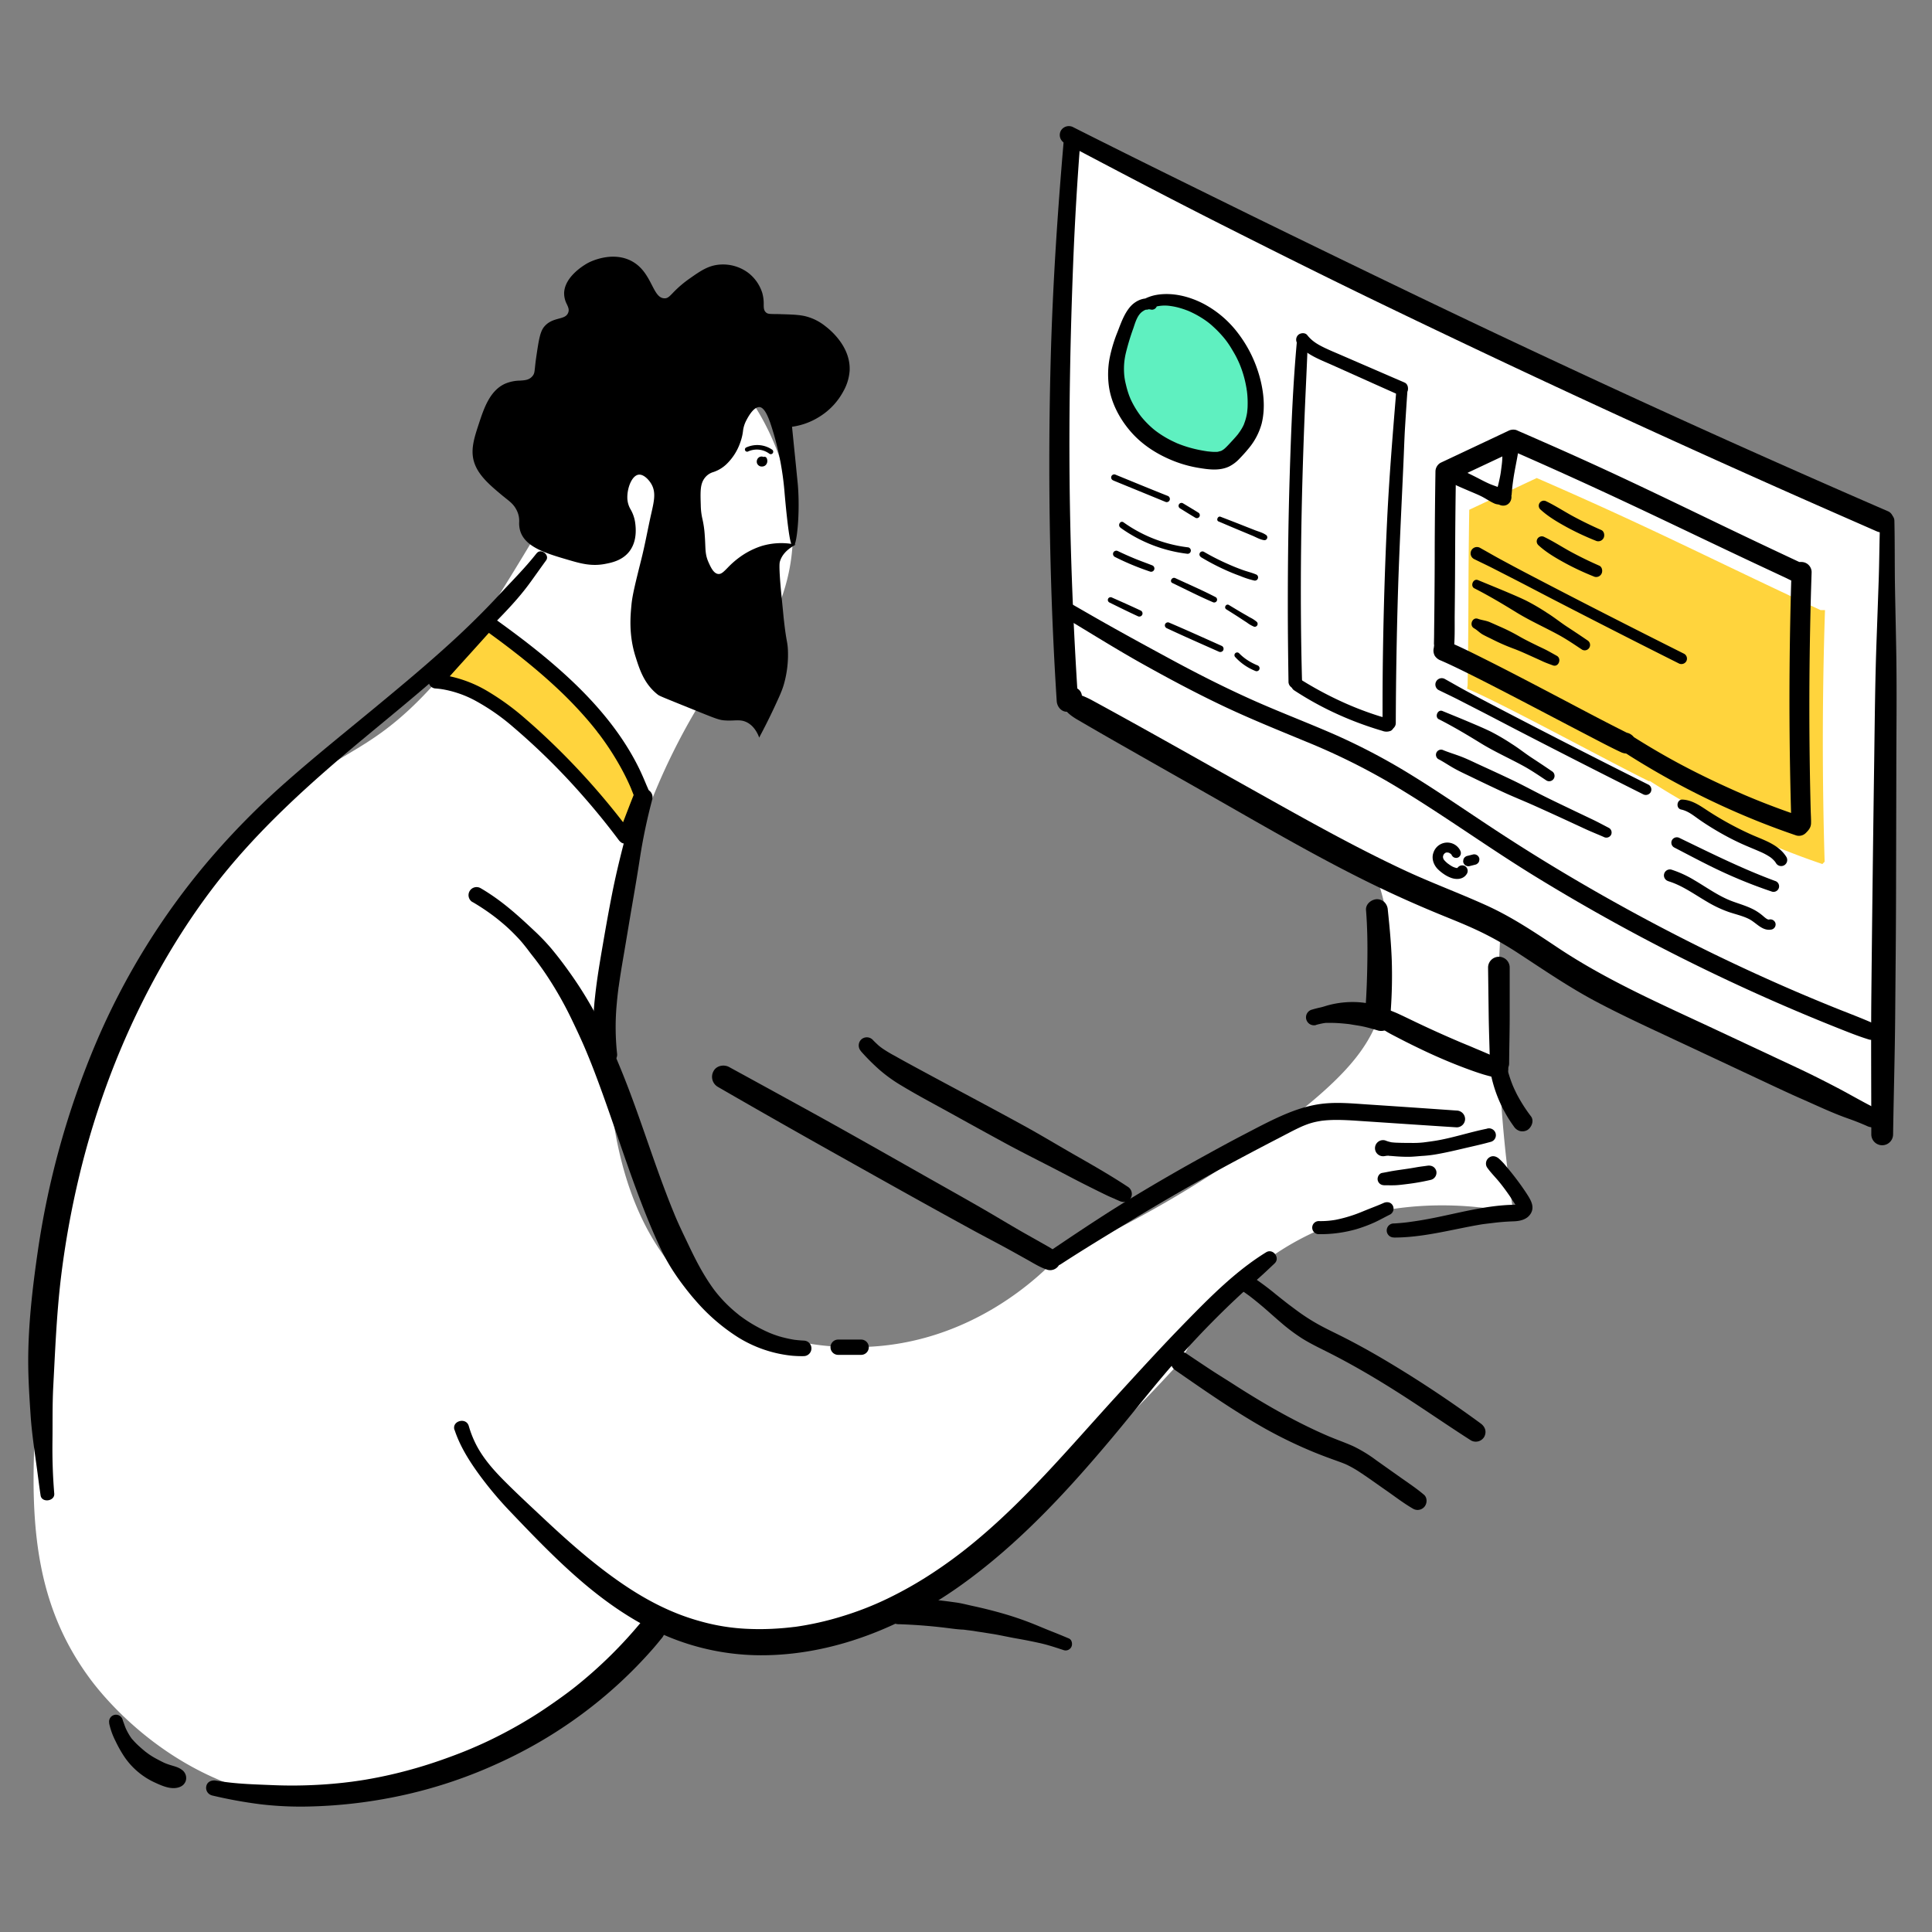 <svg xmlns="http://www.w3.org/2000/svg" id="Layer_1" data-name="Layer 1" viewBox="0 0 1080 1080"><rect x="0" y="0" width="1080" height="1080" fill="#808080" stroke="none"/><defs><style>.cls-2{fill:#ffd43d}</style></defs><path d="M325 256c-39.73 67.29-59.59 100.94-81 125-42.49 47.75-58.45 34.26-108 87-7.65 8.14-40.6 43.94-68 100-32.85 67.22-39 125.23-43 167-8.52 88.49-14.39 149.39 25 203 5.27 7.18 40 53 101 66 74.27 15.77 136.56-28.09 162-46a267.09 267.09 0 0051-47 199.29 199.29 0 0094 3 196.62 196.62 0 0059-23c18.49-13.86 37.58-29.15 57-46a1024.27 1024.27 0 0086-84 161.73 161.73 0 0150-58c57.77-40.84 123.28-27.79 136-25a742.15 742.15 0 01-7-160l208 107q2.51-167 5-334L597 76a1657.15 1657.15 0 00-5 198 1658.8 1658.8 0 008 115l168 97c5.84 15.51 15.36 48 3 82-6.64 18.24-18.63 34.24-57 63a638.05 638.05 0 01-123 72c-8.08 8.6-47.28 48.53-109 50-12.21.29-49.84.67-84-24-51.7-37.33-56.43-103.86-59-140-2.88-40.5 4.63-72.14 10-94a363.4 363.4 0 0140-98c8.59-6.4 50.53-39 54-92 3.74-57.06-38.57-115.71-69-113-14.33 1.28-20.46 15.66-49 64z" fill="#fff"/><path class="cls-2" d="M921.87 436.32A438.4 438.4 0 001018.7 483l1.28-1.29q-2.1-70.31.2-140.66h-2.47c-63.3-29.47-93-45.26-158.68-73.83l-37.71 17.74c-.69 45-.22 52.91-.91 97.92l-.29 2.11c18.6 7.61 84 43.26 102.13 51.92z"/><path d="M300 309.25c-6.47 8.25-14 15.71-21.1 23.4s-14.6 15.13-22.29 22.35c-15.38 14.34-31.56 27.8-47.77 41.19s-32.73 26.63-48.54 40.59A433.54 433.54 0 00116.66 481a397.84 397.84 0 00-62.8 101.51 472.86 472.86 0 00-32.74 117c-2.93 20.16-5.33 40.81-5.35 61.21 0 10.1.66 20.27 1.33 30.35s2.23 20.1 3.59 30.16c.66 4.9 1.26 9.81 2 14.7.62 4.31 8 3.33 7.64-1-.83-9.94-1.13-19.76-1-29.73s-.09-19.94.43-29.9c1.06-20.08 1.86-40.19 4.2-60.18a504.17 504.17 0 0110.33-57.68 463.35 463.35 0 0117.51-56.8c13.73-36 32.65-71.71 56.23-103 24.66-32.7 55.59-60.24 87-86.28 16.09-13.34 32.3-26.56 47.84-40.55 7.73-7 15.3-14.09 22.59-21.49s14.6-15 20.75-23.46c3.05-4.18 6-8.41 9.06-12.6 2.2-3-2.89-7-5.23-4zM61 963.25a39.78 39.78 0 003.62 10.11 69.17 69.17 0 004.92 8.72 41.46 41.46 0 0016.57 14.16c3.58 1.64 7.93 3.71 12 3.27 2.65-.3 4.92-1.45 5.79-4.15a5.62 5.62 0 00-2.19-6c-1.83-1.42-4-1.93-6.14-2.58-.75-.23-1.49-.48-2.22-.74l-1.17-.45c-1.26-.51.89.41 0 0-1.53-.7-3-1.48-4.49-2.27a43.37 43.37 0 01-4.3-2.59c-.69-.47-1.36-1-2-1.46s.78.64 0 0c-.38-.3-.75-.61-1.12-.92-1.41-1.2-2.82-2.43-4.14-3.74-.67-.67-1.31-1.37-1.93-2.08-.33-.38.11.15.14.19l-.64-.72c-.28-.38-.56-.78-.83-1.18a33.28 33.28 0 01-2.64-4.82c0 .06.24.59.07.15l-.34-.84c-.15-.39-.29-.78-.43-1.18-.34-1-.73-1.91-1-2.88a3.86 3.86 0 00-7.45 2zM118.3 1003.61a254.87 254.87 0 0027.41 5 191.36 191.36 0 0026.87 1.24 272.81 272.81 0 0054.22-6.66 262.72 262.72 0 0052.06-17.67 256.31 256.31 0 0046.14-27.1 251.84 251.84 0 0040.43-37.25c1.44-1.67 2.84-3.37 4.22-5.08a8 8 0 002.14-5.19 7.51 7.51 0 00-2.14-5.19c-2.7-2.47-7.78-3.16-10.38 0a249.19 249.19 0 01-37.68 37.21l-1.18.93c-.21.16-1.83 1.42-.75.59s-.49.37-.76.57l-1.5 1.14c-1.71 1.27-3.43 2.53-5.17 3.76-3.63 2.58-7.3 5.11-11 7.52a250.7 250.7 0 01-23 13.17q-5.9 3-11.92 5.62l-2.94 1.27-.87.37c.07 0 1.62-.67.59-.25l-1.74.72c-2 .84-4.08 1.64-6.14 2.43-8.28 3.15-16.68 6-25.22 8.35a250.89 250.89 0 01-25.7 5.74q-3.34.55-6.69 1l-.75.11.51-.07-1.49.19-3.55.43c-4.43.49-8.87.88-13.32 1.14a259.4 259.4 0 01-26.31.26c-8.78-.37-17.62-.58-26.36-1.71l-.92-.12c.16 0 .93.13.06 0l-1.5-.22-3.36-.51c-2.2-.35-4.7.56-5.25 3a4.34 4.34 0 003 5.25zM264.09 504.2a121.86 121.86 0 0112.36 8.25s1 .77.51.38.53.42.49.39l1.26 1c1 .84 2.06 1.7 3.07 2.57 1.83 1.57 3.57 3.21 5.27 4.92s3.56 3.64 5.17 5.6c.73.89 1.45 1.78 2.15 2.68l.07.09.49.63 1.2 1.6c.92 1.22 1.88 2.41 2.82 3.61.61.77 0 0-.1-.13.21.26.41.53.61.8l1.33 1.77q2.15 2.92 4.19 5.94a203.43 203.43 0 0114.87 26.12c2.19 4.54 4.33 9.1 6.35 13.71.29.66.58 1.32.86 2 .18.42 1.08 2.6.34.77.57 1.4 1.16 2.8 1.73 4.2q1.67 4.09 3.25 8.24c8.44 22.1 15.51 44.69 23.77 66.86 4.11 11 8.46 22 13.58 32.66a108.14 108.14 0 008.19 14.09c1.49 2.19 3.05 4.33 4.66 6.42.69.9 1.37 1.81 2.09 2.68.21.26.68.94-.17-.26.39.56.83 1.09 1.26 1.62.91 1.13 1.86 2.23 2.82 3.32a107.56 107.56 0 0023.91 20.78 70.61 70.61 0 0029.71 10.29 58.6 58.6 0 007.26.28 4.34 4.34 0 000-8.67c-1.22-.06-2.44-.14-3.65-.27l-.81-.09c-1.29-.14.58.1-.2 0s-1.32-.2-2-.32a69.23 69.23 0 01-7.24-1.72c-1.16-.35-2.3-.75-3.44-1.17l-1.51-.59s-1.24-.53-.53-.22l-.7-.31c-2.27-1-4.52-2.14-6.7-3.35s-4.23-2.48-6.25-3.86c-1-.7-2-1.42-3-2.15l-.65-.5c.94.75.19.14 0-.05q-.81-.63-1.59-1.29a76.86 76.86 0 01-10.6-10.74c-.23-.28-.46-.57-.68-.86s-.89-1.06 0 0c-.37-.44-.71-.92-1.06-1.39a113.6 113.6 0 01-2.48-3.58c-1.45-2.19-2.82-4.43-4.13-6.71-2.7-4.71-5.11-9.6-7.44-14.5s-4.74-9.81-6.89-14.83c-.11-.27-.23-.54-.35-.81-.48-1.15.19.45.24.56-.27-.6-.51-1.22-.76-1.83-.55-1.34-1.1-2.68-1.64-4-1.1-2.75-2.17-5.5-3.22-8.27-8.37-22-15.29-44.49-24.08-66.3-4.34-10.77-9-21.44-14.3-31.77a215.13 215.13 0 00-15.86-25.57q-4.58-6.45-9.63-12.54a119.2 119.2 0 00-10.16-10.56c-7.41-7-14.88-13.75-23.33-19.45-2-1.35-4-2.63-6.13-3.86a4.5 4.5 0 00-4.55 7.77zM468.73 757.37h12.86a4.27 4.27 0 000-8.53h-12.86a4.27 4.27 0 100 8.53z"/><path class="cls-2" d="M349.39 467.61a399.39 399.39 0 00-55-59.93c-14.59-13-31.38-25.37-50.84-26.86l29.07-32.6c35.55 25.48 71.19 55.16 86.16 96.25z"/><path d="M352.83 465.6a408.28 408.28 0 00-37.9-44c-6.66-6.69-13.54-13.17-20.68-19.33a142.1 142.1 0 00-22-16.06 69.71 69.71 0 00-28.72-9.39l2.84 6.87 9.84-11Q264.1 364 272 355.2l3.63-4-5 .65q5.22 3.78 10.4 7.64c1.67 1.26 3.34 2.52 5 3.8l.38.29c-.33-.25.2.16.21.17l1.28 1 2.56 2c6.73 5.34 13.3 10.87 19.61 16.71a229 229 0 0117.67 18.13c1.4 1.61 2.76 3.24 4.1 4.89.63.77 1.24 1.55 1.86 2.34.09.11.51.65 0 .05l.49.63 1 1.26c2.53 3.38 4.94 6.86 7.19 10.43 2.46 3.91 4.77 7.91 6.85 12a127 127 0 013.06 6.46l.63 1.46c-.31-.72 0-.08 0 .06.12.31.25.62.37.92.48 1.18.93 2.36 1.37 3.55v-2.32c-2.72 6.76-5.28 13.58-7.92 20.36-.37 1-.73 1.93-1.12 2.88-.79 1.94.86 4.47 2.78 4.9a4.1 4.1 0 004.91-2.78c.3-.75-.45 1.06-.2.47.18-.41.34-.81.52-1.22l1.63-3.84 4.42-10.41 1.9-4.45.6-1.42c1.42-3.35-.7 1.71.63-1.52.06-.13.12-.27.17-.41.82-2.29-.9-5.28-1.77-7.41-1.24-3-2.57-6.07-4-9-11.15-22.73-28.8-41.79-47.86-58.16-11-9.47-22.68-18.2-34.52-26.64a4.18 4.18 0 00-5 .65l-9.77 11-15.6 17.6-3.74 4.08a4.08 4.08 0 002.85 6.87q.83.06 1.65.15l.61.07.49.06.48.07.61.1c.61.1 1.21.22 1.81.34a56.38 56.38 0 016.13 1.61 59.12 59.12 0 0111.1 4.82A119.93 119.93 0 01287 406.52a376.25 376.25 0 0139.37 39c6.9 7.86 13.48 16 19.56 24.13 1.25 1.67 3.51 2.69 5.46 1.43 1.66-1.08 2.78-3.69 1.44-5.48z"/><path d="M355.59 444.39c-2.5 9.18-4.68 18.45-7.06 27.67s-4.57 18.46-6.41 27.8-3.51 18.72-5.12 28.14c-1.69 9.81-3.36 19.62-4.4 29.51a130.9 130.9 0 00.39 33.21 6.08 6.08 0 002.8 3.64 6.26 6.26 0 003.89.72c2.71-.36 5.64-3 5.28-6a139 139 0 01-.17-28.18c.2-2.36.46-4.71.74-7l.21-1.7c0-.25.07-.49.1-.73.11-.92-.16 1.12 0 .2.17-1.21.34-2.42.52-3.64.69-4.68 1.48-9.35 2.28-14 1.6-9.32 3.11-18.65 4.72-28s3.18-18.52 4.58-27.8a312.93 312.93 0 016.67-31.31 4.66 4.66 0 10-9-2.48zM254.1 799.29c2.91 8.84 7.81 16.75 13.22 24.27a205.08 205.08 0 0018.09 21.62c12.79 13.41 25.66 26.81 39.74 38.88s29.8 22.93 47 30.29a136.17 136.17 0 0056.62 10.92c39-.82 76.55-16.44 108-38.83C569 863.5 596 834.32 621.3 804.19c12.86-15.29 25.06-31.19 38.41-46.05A493.33 493.33 0 01701.93 716c3.64-3.17 7.13-6.46 10.62-9.79 3.22-3.07-.94-8.53-4.77-6.18-16.73 10.28-31 24.68-44.66 38.64s-26.82 28.4-40 42.82c-25.79 28.29-50.42 57.77-80.21 82a259.66 259.66 0 01-22.28 16.28 218.51 218.51 0 01-24.26 13.74 175.77 175.77 0 01-25.18 9.88 169.33 169.33 0 01-27.32 6.12c.33-.05 1.18-.15-.33 0l-1.52.18c-1.13.13-2.27.24-3.41.35-2.4.21-4.8.38-7.21.49q-6.82.32-13.65 0a114.57 114.57 0 01-25.75-4.09c-17.17-4.63-32.39-12.77-47.29-23.33-14.46-10.24-27.9-22.16-41-34.47-6.67-6.25-13.39-12.48-19.89-18.91S271.42 817 267 809.14a57.55 57.55 0 01-4.95-12c-1.49-5.09-9.61-2.85-8 2.2z"/><path d="M502.46 907.94a294.25 294.25 0 0129.5 2.44l-2-.26c2.6.35 5.18.67 7.8.83 1 0 2 .19 3 .31l1.62.2.7.09.48.06.73.1 1.71.29 3.27.49c2.1.33 4.19.68 6.29 1 4.26.73 8.47 1.7 12.73 2.44s8.34 1.54 12.48 2.46c4.73 1 9.36 2.58 14 4.09a3.56 3.56 0 004.23-2.08c.6-1.48.19-3.77-1.47-4.48q-4.55-1.93-9.16-3.76c-3-1.17-5.58-2.26-8.75-3.57a177.68 177.68 0 00-17.78-6.27c-6-1.76-12.07-3.28-18.18-4.6-3.06-.66-6.07-1.48-9.17-1.91-3.61-.5-7.22-1-10.84-1.35Q513 893.34 502.46 893a7.54 7.54 0 00-7.48 7.48 7.63 7.63 0 007.48 7.48zM401.18 607.51Q436.66 628 472.45 648c23.83 13.37 47.67 26.73 71.65 39.82 6.73 3.67 13.55 7.18 20.27 10.88 3.28 1.81 6.55 3.64 9.82 5.46 3.71 2.07 7.33 4.39 11.39 5.68a5.68 5.68 0 006.35-2.59c1.11-2.1 1.05-5.15-.88-6.81a28.85 28.85 0 00-4.85-3.44l-4.78-2.71-8.71-4.91c-5.94-3.38-11.8-6.9-17.71-10.38-11.78-6.92-23.72-13.57-35.6-20.29-23.78-13.46-47.55-27-71.48-40.12q-20.15-11.08-40.33-22.11c-2.93-1.59-7.08-.82-8.72 2.29a6.48 6.48 0 002.29 8.72zM657.21 766.11c16.18 11.21 32.3 22.47 49.44 32.18a254 254 0 0027.27 13.25c4.57 1.9 9.2 3.59 13.85 5.26 1.17.42 2.32.84 3.47 1.3l.86.34-.25-.1c.7.32 1.41.63 2.1 1a61.91 61.91 0 016.49 3.81c4.89 3.22 9.63 6.69 14.42 10 5 3.48 9.84 7.24 15.1 10.26a5 5 0 006.44-1.29c1.42-1.82 1.51-4.94-.39-6.55-4.28-3.64-9-6.74-13.59-10l-13.1-9.28a77.27 77.27 0 00-13-7.92c-2.63-1.17-5.31-2.21-8-3.25-1.07-.41-2.13-.83-3.2-1.26l-1.68-.69-.84-.34c-.65-.27.9.39-.11-.05-18.08-7.77-35.22-17.64-51.79-28.22-4.61-3-9.27-5.8-13.84-8.81s-9.36-6.21-14-9.34a5.65 5.65 0 00-7.67 2 5.75 5.75 0 002 7.67zM481.33 587.72a119.26 119.26 0 0010.17 10.19 83.35 83.35 0 0012.68 9.09c9.18 5.55 18.73 10.54 28.11 15.75q14.7 8.16 29.46 16.2c9.93 5.4 20.07 10.4 30.09 15.62 5.52 2.88 11 5.79 16.61 8.58 2.83 1.42 5.65 2.83 8.5 4.21 1.42.7 2.84 1.39 4.29 2l.92.4q1.85.74 1.05.45c-.29-.11-.18-.05.33.16l2.29 1c2.19 1 5 .71 6.28-1.65a4.71 4.71 0 00-1.64-6.29c-9.36-6.18-19.07-11.76-28.81-17.31s-19.32-11.37-29.13-16.76c-19.3-10.61-38.8-20.85-58.16-31.34-4.78-2.58-9.55-5.16-14.27-7.84a70.46 70.46 0 01-6.88-4.14l-.68-.5c-.09-.06-1-.74-.52-.38s-.25-.2-.35-.28l-.81-.69c-1.06-1-2.08-1.94-3.07-3a4.6 4.6 0 00-6.46 0 4.68 4.68 0 000 6.46zM694.66 721.77c1 .65 1.92 1.32 2.86 2 .48.35 1 .69 1.41 1.05.24.17.47.35.7.53 1.9 1.49 3.76 3 5.61 4.56 3.57 3 7 6.17 10.57 9.2a102.5 102.5 0 0012.19 9.16c4.29 2.66 8.84 4.89 13.35 7.14 18.11 9.06 35.38 19.67 52.24 30.85 9.55 6.32 19 12.75 28.67 18.93a5.48 5.48 0 007.44-2c1.49-2.83.51-5.64-1.95-7.44-16.34-12-33.21-23.24-50.56-33.67-8.73-5.25-17.62-10.25-26.72-14.85-4.51-2.28-9.1-4.42-13.52-6.88a112.31 112.31 0 01-11.95-7.7l-3.15-2.35-1.74-1.3-.67-.52q-3.21-2.51-6.38-5.06a157.18 157.18 0 00-13.51-10 4.89 4.89 0 00-6.64 1.74 5 5 0 001.75 6.64z"/><path d="M592.93 706.74c13.25-8.63 26.8-16.8 40.31-25s26.92-16 40.6-23.62 27.81-15.09 41.85-22.35c3.42-1.77 6.82-3.61 10.3-5.26.83-.39 1.67-.77 2.51-1.14-.94.41.46-.18.53-.21l1.29-.5a38 38 0 015.31-1.56c.93-.2 1.87-.36 2.81-.52 1.52-.26-.91.08.62-.09l1.42-.15c2-.19 4.11-.28 6.18-.3 4 0 8 .2 11.94.47 18.57 1.23 37.14 2.5 55.71 3.68a4.71 4.71 0 004.69-4.69 4.8 4.8 0 00-4.69-4.69q-25-1.77-50-3.42c-8-.53-16-1.29-24-.51-8.36.83-16.16 3.45-23.81 6.81-7.18 3.16-14.17 6.9-21.13 10.52s-14.1 7.5-21.09 11.36q-20.85 11.43-41.16 23.74c-13.62 8.24-26.86 17-40.07 25.89l-4.92 3.32c-2 1.4-3.16 4.25-1.71 6.51 1.34 2.08 4.28 3.16 6.51 1.71z"/><path d="M773.17 646.35c.83 0 1.73-.31 2.54-.27.46-.15.57-.13.32 0l1 .07c1.28.08 2.56.2 3.83.29 2.4.16 4.81.25 7.21.21 2.55-.06 5.13-.38 7.68-.53a68 68 0 007.92-1c4.89-.88 9.72-2 14.55-3.14s10-2.24 14.92-3.63A3.84 3.84 0 10831 631c-9.63 1.93-19 5.13-28.73 6.71-2.14.34-4.51.65-6.61.92a54.17 54.17 0 01-7.2.27c-2.4 0-4.8 0-7.21-.11-1 0-2.49-.14-3.28-.22a19.56 19.56 0 01-3.65-1.07 4.5 4.5 0 10-1.19 8.84zM773.52 662.56c2.13 0 4.23.08 6.37 0s4.4-.39 6.59-.66a122.77 122.77 0 0013.52-2.39 4.15 4.15 0 002.87-5c-.76-2.33-2.77-3.2-5.05-2.86s-3.89.48-6.35.93q-3.15.56-6.31 1c-2.39.36-4 .56-6.31.94-2.08.34-4.13.81-6.22 1.15-1.7.27-2.75 2.3-2.51 3.85a3.5 3.5 0 003.45 3zM737.39 689.91a73 73 0 0020.79-2.78 81.08 81.08 0 009.9-3.67c3.11-1.4 6-3.08 9.1-4.59a3.75 3.75 0 001.33-5.07c-1.1-1.88-3.23-2.14-5.07-1.33-2.84 1.27-5.65 2.32-8.53 3.47s-5.68 2.39-8.87 3.43a76.18 76.18 0 01-9.29 2.49 47.76 47.76 0 01-9.36.74 3.66 3.66 0 100 7.31zM779.22 691.8c15.29 0 30.12-3.91 45.06-6.68l2.74-.49 1.38-.23.64-.09c2-.27 4-.48 6-.73 3.67-.46 7.36-.72 11.06-.85 3.54-.12 7.37-.93 9.45-4.11 2.57-3.91.15-7.82-2-11.18-2.34-3.6-4.86-7.07-7.5-10.45-1.3-1.66-2.63-3.3-4-4.9a32.59 32.59 0 00-4.35-4.59c-1.64-1.28-3.65-1.68-5.41-.32a4.09 4.09 0 00-1.07 5.32c2.06 3 4.77 5.61 7.07 8.46 1.88 2.33 3.72 4.81 5.67 7.65q1.33 2 2.61 4c.46.73 1 1.46 1.37 2.22l-.1-.31q.16.68.09.18a1.17 1.17 0 01.06-.69c-.14.46-.1.35.14-.32l.39-.49c-.34.32-.24.25.3-.2l-.24.14c-.35.17-.34.18 0 0l.27-.12a4.77 4.77 0 01-.57.2c-.3.1-.61.15-.91.23-1.05.29 1-.05 0 0h-.63c-1 .06-1.94.06-2.92.1-14.15.63-28 4.39-41.81 7.17-3.78.75-7.58 1.45-11.4 2-2.2.31-3.3.49-5.31.71s-4 .38-6 .49a3.92 3.92 0 100 7.83zM1051 291.14c-.43 11.17-.42 22.36-.81 33.54s-.78 22.36-1.19 33.55c-.81 22.35-1 44.72-1.31 67.08q-.95 66.75-1.62 133.5c-.21 25.1 0 50.2 0 75.3a6.09 6.09 0 1012.18 0c.34-22.36 1-44.72 1.18-67.09s.42-44.72.47-67.09l.15-66.4c0-22.36.33-44.73 0-67.09-.2-12.55-.51-25.1-.73-37.65s-.06-25.11-.34-37.65c-.12-5.14-7.77-5.13-8 0zM594.71 77.73c-3.54 40.82-6.25 81.76-7.35 122.73q-1.64 61.14.14 122.29 1 34.62 3.21 69.18c.2 3.1 2.59 6.1 5.95 5.95 3.05-.14 6.17-2.62 6-5.95-2.66-40.93-4.34-81.86-4.74-122.83-.4-40.76.41-81.54 2-122.26q1.38-34.59 4.09-69.11c.19-2.52-2.28-4.67-4.67-4.67a4.77 4.77 0 00-4.66 4.67z"/><path d="M594.9 79.85c29 15.3 58 30.57 87.26 45.35s58.33 29.31 87.72 43.52S829 197.08 858.73 211s59.51 27.6 89.38 41.13 59.56 26.74 89.47 39.83l11.38 5c3.18 1.39 6.91.94 8.81-2.31 1.6-2.73.9-7.43-2.31-8.82q-45.14-19.58-90-39.73-44.69-20.1-89.1-40.81-44.6-20.76-88.92-42.11t-88.52-43c-29.31-14.43-58.65-28.8-87.84-43.46-3.7-1.85-7.4-3.72-11.09-5.58a5.17 5.17 0 00-6.9 1.81 5.09 5.09 0 001.81 6.89zM599.7 384.11c-4.92.29-7.53 4.7-6.07 9.31 1.3 4.1 5.32 6.94 8.88 9q11.36 6.63 22.78 13.14 22.71 12.94 45.37 25.78c29.51 16.71 58.77 34 89.06 49.23 15.31 7.72 30.9 14.76 46.77 21.24 7.63 3.11 14 5.64 21.46 9.24a191.07 191.07 0 0121.41 12.23c13.77 9 27.2 18.2 41.72 26 14.82 7.92 30.12 14.93 45.33 22.06l47.2 22.11c7.94 3.72 15.85 7.49 23.88 11 8.24 3.61 16.51 7.58 25 10.59 3.87 1.37 7.66 2.82 11.4 4.51 2.71 1.22 5.93.78 7.54-2 1.41-2.41.71-6.23-2-7.53-7.58-3.68-14.82-8-22.32-11.92s-15-7.72-22.68-11.3l-46-21.55c-29.58-13.85-59.72-27-87-45.09-13.29-8.85-26.35-17.68-41-24.26-15.14-6.83-29.61-12.15-44.43-19-29.55-13.75-57.94-29.86-86.36-45.75-29.71-16.6-59.29-33.46-89.2-49.71a49 49 0 00-6-2.74l-.41-.15c-1-.45-1.07-.44-.3.05l.51.36-1.21-.94c.37.66 1.23.91 1.1 1.93l-.74 2.73-.43.58-2.35 1.37.4-.15c2.44-.91 4.17-3 3.76-5.76a5.21 5.21 0 00-5.16-4.55zM763.61 508.74c.75 9.27.88 18.56.76 27.86s-.43 18.6-1.11 27.89c-.27 3.71 3.46 7.26 7.11 7.1a7.28 7.28 0 007.1-7.1 273.2 273.2 0 00.53-27.89c-.35-9.31-1.21-18.6-2.2-27.86a6.63 6.63 0 00-1.78-4.31 6.17 6.17 0 00-4.31-1.78c-3.09.13-6.37 2.69-6.1 6.09z"/><path d="M735.7 572.93c1.47-.4 2.94-.75 4.43-1 .08 0 1.42-.16.59-.13h3.37c3.09 0 6.24.28 9.31.6l1.14.13c.88.09-1.57-.25-.09 0l2.22.37c1.49.25 3 .45 4.47.75 3.12.62 6.19 1.51 9.23 2.43a6.65 6.65 0 008.1-4.6c.86-3.78-1.15-6.77-4.6-8.1a50.28 50.28 0 00-20.47-3.17 52.61 52.61 0 00-10.44 1.6c-1.61.4-3.15 1-4.78 1.35s-3.24.77-4.84 1.24a4.45 4.45 0 002.36 8.59z"/><path d="M768.56 572.58c2.11 1.26 4.15 2.63 6.25 3.92s4.16 2.31 6.26 3.4c4.24 2.23 8.54 4.36 12.85 6.43 8.88 4.28 18 8.18 27.29 11.57 2.47.91 4.95 1.76 7.46 2.55s5.23 1.4 7.82 2.17A5.3 5.3 0 00843 599c.69-3.05-.94-5.34-3.67-6.46a7.9 7.9 0 01-.89-.37c.13.08.6.36.2 0a6.4 6.4 0 00-1.48-.74l-3.31-1.43c-2.45-1.07-4.9-2.13-7.37-3.16l-1.77-.74-.28-.12c-1.53-.65-3-1.3-4.59-1.93l-3.1-1.28-.66-.28c-.83-.35 1 .43.18.08l-1.76-.76q-13-5.56-25.71-11.71c-2.37-1.14-4.73-2.28-7.12-3.38-1.57-.73-3.19-1.34-4.8-2-.59-.24-1.19-.49-1.8-.72l-.67-.26c1 .34-.44-.18-.54-.22-2.52-1.09-5.75-.83-7.19 1.88a5.35 5.35 0 001.89 7.18z"/><path d="M833.77 602.21a75.33 75.33 0 0012.48 27.48 6.09 6.09 0 003.32 2.55 5.71 5.71 0 004.28-.56c2.29-1.48 3.85-5.11 2-7.6a88.08 88.08 0 01-7.71-12c-.53-1-1-2.06-1.52-3.1-.25-.53-.48-1.05-.71-1.58s-.17-.41 0 0c-.11-.27-.23-.53-.33-.8-.92-2.28-1.72-4.61-2.41-7a4.88 4.88 0 10-9.4 2.59z"/><path d="M843.61 594.46c.07-8.93.32-17.86.32-26.79v-26.79a6 6 0 10-12.09 0l.35 26.79c.12 8.93.49 17.86.68 26.79a5.37 5.37 0 0010.74 0zM371.24 167.18c-7.3-.31-7-15.13-18.85-21.07-10.56-5.3-22.41.65-23.29 1.11s-13.14 7-13.31 16.64c-.1 5.38 3.68 7.49 2.22 11.09-1.88 4.61-8.59 2.35-13.31 7.76-2.36 2.7-3.05 7.35-4.44 16.64-1.16 7.79-.58 9.09-2.22 11.09-3.54 4.32-8.81 1.38-15.52 4.44-8.37 3.8-11.58 13.54-14.42 22.18-2.73 8.29-5 15.07-2.22 22.18 2.57 6.67 8.86 12 14.42 16.64 4.3 3.62 6.84 4.92 8.87 8.87 2.69 5.23.66 7.66 2.22 12.2 2.95 8.61 14.4 11.95 26.62 15.53 6.83 2 12.58 3.6 20 2.21 3.68-.69 9.45-1.77 13.31-6.65 4.57-5.78 3.61-13.3 3.33-15.53-.94-7.3-4.36-8.12-4.44-14.42-.07-5.64 2.58-12.7 6.66-13.3 3.06-.46 6.23 2.85 7.76 5.54 2.72 4.8 1.52 9.91 0 16.64-1.92 8.48-3.44 17.06-5.55 25.51-3.36 13.44-5 20.16-5.54 25.51-.66 6.94-1.51 17 2.22 28.83 2.18 6.94 4.75 15.09 12.2 21.08.93.74 1.15.83 21.07 8.87 11.73 4.73 13.31 5.37 16.64 5.54 5.12.27 8.28-.9 12.2 1.11a15.24 15.24 0 016.65 7.77c1.94-3.62 4.69-8.94 7.76-15.53 3-6.38 4.5-9.65 5.55-13.31a60.39 60.39 0 002.17-18.86c-.21-5-.82-4.09-2.22-16.63-.37-3.33-.2-2.26-1.11-11.09-.41-4-.79-7.54-1.11-12.2-.55-7.9-.26-9.14 0-10 .64-2.07 2.36-5.68 7.77-8.88a37.91 37.91 0 00-17.75 1.11 42.61 42.61 0 00-11.09 5.55c-8 5.52-9.73 10.59-13.31 10-2.73-.47-4.27-3.85-5.55-6.66-2.23-4.91-1.66-8.08-2.21-15.52-.71-9.46-2-8.9-2.22-16.64-.25-8-.38-12 2.22-15.53 3.22-4.41 6.55-2.56 12.2-7.76a30.81 30.81 0 007.76-12.2c2.05-5.67.87-7.47 3.33-12.2.78-1.5 4.13-8 7.76-7.76 4 .23 6.42 8.31 8.87 16.63a163.47 163.47 0 015.55 30s2.49 31.08 4.44 31c1.42 0 3.52-16.62 2.21-33.27-.09-1.14-.08-.91-2.21-22.18-.18-1.77-.94-9.35-1.11-11.09a38.32 38.32 0 0015.52-5.55 37.23 37.23 0 0013.31-14.42 26.67 26.67 0 003.33-11.09c.68-13.79-11.62-23.12-13.31-24.4a28.55 28.55 0 00-11.07-5.54c-3.54-.83-7.57-.94-13.31-1.11-6.22-.19-7.51.11-8.87-1.11-2.51-2.25-.59-5.45-2.22-11.09a22.24 22.24 0 00-7.76-11.09 23.17 23.17 0 00-15.53-4.44c-6.31.49-10.65 3.55-16.64 7.76-10.15 7.14-10.57 11.26-14.43 11.09z"/><path d="M424.43 412.34l-.41-1c-1.55-3.59-3.72-6.12-6.42-7.51-2.54-1.31-4.74-1.22-7.54-1.09-1.31.05-2.79.12-4.46 0-3.4-.17-4.92-.79-16.75-5.56l-.81-.33c-19.46-7.85-19.46-7.85-20.44-8.63-7.6-6.02-10.11-14.11-12.36-21.22-3.84-12.17-2.84-22.73-2.24-29 .51-5.39 2.2-12.14 5.56-25.58 1.25-5 2.32-10.18 3.34-15.17.7-3.39 1.42-6.9 2.2-10.33l.06-.26c1.5-6.65 2.59-11.45 0-16-1.34-2.37-4.37-5.73-7.25-5.3-3.65.54-6.3 7.21-6.23 12.81a13.2 13.2 0 001.93 6.76 20.65 20.65 0 012.5 7.6c.85 6.6-.31 11.95-3.43 15.9-4 5-10 6.16-13.61 6.84-7.64 1.43-13.74-.35-20.19-2.23-12.3-3.6-23.91-7-26.95-15.85a14.88 14.88 0 01-.71-5.26 13.14 13.14 0 00-1.48-6.87c-1.51-2.94-3.3-4.36-6-6.5-.82-.66-1.73-1.38-2.73-2.22-5.6-4.71-12-10.05-14.57-16.84-2.8-7.28-.48-14.34 2.21-22.52 2.87-8.71 6.12-18.58 14.69-22.48a22.15 22.15 0 018.25-1.73c2.94-.19 5.27-.33 7.1-2.57 1-1.22 1.09-2.15 1.38-4.92.14-1.4.34-3.31.73-5.93 1.39-9.37 2.1-14.07 4.55-16.89s5.39-3.62 8-4.33 4.41-1.21 5.25-3.29c.69-1.69.08-3-.7-4.72a13.34 13.34 0 01-1.55-6.19c.18-10 13-16.79 13.58-17.07 1.3-.68 13.05-6.48 23.74-1.12 6.37 3.2 9.33 8.94 11.71 13.56 2.11 4.09 3.77 7.33 6.95 7.46 1.81.09 2.74-.88 4.79-3a61.35 61.35 0 019.31-8c6.07-4.26 10.45-7.35 16.89-7.85a23.62 23.62 0 0115.87 4.54 22.8 22.8 0 017.94 11.35 22.15 22.15 0 01.79 6.31c0 2.07.05 3.44 1.28 4.55.94.84 1.86.85 5.26.91.91 0 2 0 3.29.07 5.71.16 9.83.29 13.41 1.12a29 29 0 0111.28 5.63c3.33 2.53 14.15 11.78 13.51 24.83a27.21 27.21 0 01-3.38 11.28A37.59 37.59 0 01458 233a38.38 38.38 0 01-15.25 5.56l1.06 10.61c1 9.65 1.5 14.88 1.79 17.81.36 3.54.38 3.75.43 4.38 1.12 14.25-.26 29.48-1.79 33l.51.08-.9.54a.8.8 0 01-.36.21c-3.92 2.34-6.43 5.21-7.46 8.54-.22.69-.54 1.73 0 9.8.3 4.32.65 7.72 1 11.32l.09.87c.48 4.73.66 6.62.78 7.87.1 1.08.15 1.67.33 3.21.73 6.59 1.26 9.49 1.6 11.42a31.82 31.82 0 01.62 5.25 60.42 60.42 0 01-2.24 19c-1.08 3.77-2.68 7.18-5.57 13.38a321.95 321.95 0 01-7.78 15.55zm-12.16-10.63a11.86 11.86 0 015.78 1.27 14.94 14.94 0 016.46 7.08c2.53-4.76 5-9.67 7.28-14.61 3.09-6.62 4.5-9.69 5.52-13.24a59.44 59.44 0 002.2-18.69 31.51 31.51 0 00-.6-5.12c-.35-1.94-.88-4.87-1.62-11.49-.17-1.55-.23-2.14-.33-3.23-.12-1.25-.29-3.14-.78-7.86l-.09-.87c-.37-3.61-.72-7-1-11.35-.57-8.25-.23-9.36 0-10.16a15.93 15.93 0 016.83-8.43 37 37 0 00-16.18 1.29 42.17 42.17 0 00-11 5.48 49.35 49.35 0 00-7.5 6.49c-2.35 2.38-3.9 4-6.18 3.57-3-.51-4.61-4.07-5.91-6.94-1.7-3.73-1.82-6.5-2-10.7-.06-1.44-.13-3.08-.27-5a56.59 56.59 0 00-1.25-8.79 35.66 35.66 0 01-1-7.86c-.26-8.09-.38-12.15 2.31-15.84a10.29 10.29 0 015.48-3.79 18.43 18.43 0 006.79-4.05 29.81 29.81 0 007.63-12 27.31 27.31 0 001.41-5.86 17.86 17.86 0 011.94-6.4c2.81-5.41 5.66-8.19 8.24-8 4.39.25 6.9 8.76 9.32 17a166.1 166.1 0 015.53 29.57v.47c1.08 13.45 2.79 28.22 3.93 30.42 1.19-2.2 2.94-17.09 1.72-32.56 0-.62-.07-.84-.42-4.36-.3-2.93-.83-8.16-1.79-17.81l-1.16-11.58.48-.06a37.54 37.54 0 0015.33-5.47A36.67 36.67 0 00470.61 218a26.09 26.09 0 003.28-10.89c.62-12.56-9.88-21.53-13.11-24a28.15 28.15 0 00-10.9-5.46c-3.49-.81-7.56-.93-13.2-1.09-1.31 0-2.39-.06-3.3-.07-3.51-.06-4.69-.08-5.91-1.17-1.56-1.4-1.58-3.11-1.61-5.28a21.33 21.33 0 00-.75-6 21.85 21.85 0 00-7.59-10.84 22.65 22.65 0 00-15.18-4.33c-6.17.48-10.46 3.5-16.39 7.67a59.22 59.22 0 00-9.17 7.89c-2.13 2.19-3.29 3.37-5.56 3.29-3.75-.16-5.62-3.79-7.79-8-2.31-4.49-5.19-10.07-11.27-13.12-10.42-5.23-22.33.84-22.83 1.1s-12.87 6.8-13 16.21a12.49 12.49 0 001.46 5.75c.81 1.76 1.57 3.43.72 5.52-1 2.53-3.4 3.18-5.91 3.87s-5.22 1.44-7.49 4-2.95 7.2-4.31 16.38c-.39 2.59-.59 4.49-.73 5.88-.29 2.83-.41 4-1.6 5.46-2.11 2.57-4.75 2.74-7.81 2.93a21.12 21.12 0 00-7.9 1.64c-8.17 3.71-11.34 13.37-14.15 21.88-2.74 8.33-4.9 14.9-2.22 21.85 2.52 6.55 8.76 11.8 14.27 16.43 1 .84 1.89 1.55 2.71 2.2 2.72 2.15 4.68 3.7 6.28 6.83a14.1 14.1 0 011.6 7.33 13.79 13.79 0 00.65 4.94c2.87 8.36 14.25 11.69 26.29 15.21 6.61 1.93 12.32 3.6 19.73 2.2 3.69-.69 9.27-1.74 13-6.47 2.95-3.73 4-8.83 3.22-15.15a19.48 19.48 0 00-2.4-7.27 14.22 14.22 0 01-2-7.21c-.08-6 2.81-13.18 7.08-13.81 3.17-.46 6.5 2.68 8.27 5.79 2.79 4.91 1.61 10.13.11 16.74l-.05.26c-.78 3.42-1.5 6.93-2.2 10.32-1 5-2.09 10.16-3.35 15.2-3.35 13.4-5 20.12-5.53 25.43-.59 6.23-1.58 16.66 2.19 28.64 2.21 7 4.71 14.94 12 20.84.86.69 1.22.83 20.18 8.48l.77.31c11.73 4.74 13.24 5.35 16.47 5.51a41.86 41.86 0 004.37 0c.74-.08 1.49-.11 2.22-.11zm12.05-174.14c-1.28 0-3.81 1-7.16 7.5a16.92 16.92 0 00-1.84 6.09 28.64 28.64 0 01-1.46 6.05 30.74 30.74 0 01-7.9 12.4 19.47 19.47 0 01-7.1 4.25 9.32 9.32 0 00-5 3.44c-2.49 3.41-2.37 7.36-2.12 15.21a35.9 35.9 0 00.94 7.69 56.24 56.24 0 011.27 8.93c.15 1.93.22 3.58.28 5 .17 4.22.28 6.77 1.9 10.33 1.2 2.65 2.7 5.94 5.17 6.37 1.76.3 3.09-1.05 5.3-3.29a49.86 49.86 0 017.64-6.61 43.5 43.5 0 0111.23-5.62 38.17 38.17 0 0116.84-1.29c-.59-1.62-1.35-5.47-2.37-14.65-.86-7.64-1.48-15.37-1.51-15.7a164.46 164.46 0 00-5.53-29.85c-2.22-7.53-4.73-16.06-8.42-16.28zM804.09 385.68c3.71 1.84 7.46 3.58 11.15 5.47s7.5 3.85 11.25 5.77c7.43 3.8 14.8 7.7 22.22 11.54q22.23 11.49 44.56 22.82 12.6 6.39 25.22 12.71a3.16 3.16 0 004.22-1.1 3.12 3.12 0 00-1.11-4.21q-22.38-11.21-44.67-22.6t-44.48-23c-4.1-2.14-8.17-4.34-12.24-6.52-4.23-2.27-8.35-4.68-12.54-7a3.55 3.55 0 00-3.58 6.13zM804.41 402.1c8 4.07 15.67 8.64 23.28 13.33s15.88 8.38 23.75 12.67c4.5 2.45 8.79 5.39 13.06 8.22a3 3 0 003-5.21c-3.73-2.56-7.5-5.06-11.29-7.54s-7.32-5.36-11.17-7.75a122.49 122.49 0 00-11.7-6.86c-4.12-2-8.3-3.74-12.48-5.51-4.83-2.05-9.68-4-14.54-6-2.65-1.07-4.48 3.33-2 4.63zM804.11 424.38c3 1.57 5.77 3.48 8.72 5.13s5.87 3 8.84 4.42q9 4.38 18.1 8.62c5.94 2.76 12.05 5.18 18 7.85s11.94 5.4 17.89 8.14l10.34 4.79c3.46 1.61 7 3 10.49 4.53a3 3 0 004-1 2.94 2.94 0 00-1-4c-3-1.56-6-3.18-9-4.63l-9.16-4.36c-5.91-2.84-11.83-5.64-17.71-8.56s-11.83-6.18-17.84-9.06-12-5.63-18-8.38c-3.61-1.64-7.18-3.44-10.88-4.87-3.51-1.36-7.11-2.39-10.58-3.85a2.88 2.88 0 00-2.22 5.25zM939.86 452.55c3.88.84 6.95 3.46 10.13 5.68 3.56 2.48 7.25 4.78 11 6.95s7.74 4.25 11.74 6.11c3.63 1.69 7.89 3.36 11.15 4.81a34.36 34.36 0 015.36 2.84 11.58 11.58 0 011.9 1.54c.35.34.69.69 1 1.06s.1.1 0 0c.23.3.44.62.64.93a3.37 3.37 0 105.82-3.41c-4.45-7.22-13.06-9.53-20.33-12.86a178.93 178.93 0 01-24-13.23c-4.25-2.8-8.52-5.74-13.76-6-3.16-.16-3.88 4.88-.75 5.56zM935.8 473.7c8.92 4.61 17.79 9.4 26.91 13.63a273.32 273.32 0 0027.88 11.11 3.1 3.1 0 001.65-6c-18.35-6.8-35.79-15.49-53.36-24a3.12 3.12 0 00-4.17 1.1 3.06 3.06 0 001.09 4.16zM932.54 492.58c7.89 2.38 14.7 7.43 21.86 11.59a66.67 66.67 0 0011.87 5.6c3.76 1.3 7.74 2.14 11.32 3.91 4.29 2.13 7.58 7.08 12.89 5.89a2.91 2.91 0 002-3.54 2.94 2.94 0 00-3.53-2c-1 .2-2.56-1.3-3.51-2.09a27.89 27.89 0 00-5.22-3.54c-3.73-1.93-7.78-3.08-11.71-4.52-7.6-2.79-14.22-7.67-21.18-11.75a60.66 60.66 0 00-13-6 3.33 3.33 0 00-1.77 6.42z"/><path d="M640.7 170.1c5.86-3.16 13-2.94 19.47-1.3 22.21 5.64 38.14 27.25 41.22 50 1 7.6.75 15.66-2.79 22.46-2 3.85-5 7.12-7.94 10.31-1.83 2-3.75 4-6.22 5.07-2.73 1.17-5.83 1.06-8.79.75-13.33-1.41-26.47-6.53-36.31-15.64s-16.08-22.38-15.45-35.77c.4-8.34 3.32-16.33 6.28-24.14 1.18-3.12 2.42-6.32 4.71-8.75s5.9-3.92 9-2.77" fill="#5ff0c0"/><path d="M642.26 172.79a20.83 20.83 0 0112-1.74 36.67 36.67 0 015.86 1.29q1.29.38 2.55.84l1.34.5.49.2c.23.1.22.09 0 0l.32.14a54.39 54.39 0 019.53 5.43l1.14.85c-.5-.38.38.3.51.4.78.63 1.54 1.29 2.29 2q2 1.8 3.8 3.77c.61.66 1.2 1.34 1.78 2l.91 1.11c.11.14.22.29.34.43-.47-.59.24.32.27.35 1.08 1.45 2.09 2.94 3 4.47s2 3.32 2.84 5c.38.76.75 1.52 1.1 2.29.2.44.4.88.59 1.33-.31-.72.2.49.29.71a60.8 60.8 0 013.19 10.74q.28 1.41.51 2.85c0 .18 0 .35.08.53.11.65-.08-.72 0-.07s.15 1.22.21 1.83a52.67 52.67 0 01.23 6.76c0 1.09-.12 2.18-.23 3.26 0 0-.1.75 0 .26s-.06.35-.08.47c-.11.64-.23 1.27-.37 1.91a28.244 28.244 0 01-1.41 4.51c.08-.18.35-.75 0 .07-.16.33-.31.65-.47 1a27.21 27.21 0 01-1.67 2.8c-.28.42-.59.82-.88 1.23-.42.62.44-.51 0 .06-.23.28-.45.57-.69.84-1.43 1.73-3 3.38-4.5 5-.69.74-1.39 1.48-2.14 2.17a5.92 5.92 0 01-.45.41c-.11.1-.76.66-.28.26s-.18.13-.31.21-.55.37-.84.54l-.72.37c.1 0 .73-.22.19-.09s-1.15.29-1.7.45.12 0 .22 0l-.89.07h-2c-1.1-.05-2.19-.17-3.28-.29-.23 0-1-.1.08 0l-.61-.08c-.62-.09-1.23-.19-1.85-.3-2.12-.37-4.22-.82-6.3-1.37s-4.12-1.19-6.13-1.94l-1.36-.52-.77-.31c-.69-.28.72.33 0 0-1-.46-2-.91-3-1.41a57.74 57.74 0 01-5.57-3.16c-.87-.56-1.72-1.14-2.56-1.75l-1.16-.86c.77.59.19.14 0 0l-.8-.65a52.24 52.24 0 01-4.59-4.34c-.69-.73-1.35-1.49-2-2.27-.3-.36-.6-.73-.89-1.1.69.89-.41-.57-.55-.78a51.58 51.58 0 01-3.32-5.29c-.48-.88-.93-1.78-1.36-2.69-.2-.43-.38-.86-.57-1.29.46 1-.25-.64-.34-.88a51.37 51.37 0 01-1.79-5.94c-.24-1-.47-1.94-.65-2.92-.08-.46-.15-.92-.23-1.38-.13-.89 0-.13 0 .05 0-.33-.07-.67-.11-1a40.55 40.55 0 01-.11-6.52 39 39 0 011-6.41 132.33 132.33 0 014.18-13.77c1.15-3.44 2.35-7.7 5.49-9.56a5.17 5.17 0 014.13-.85 2.86 2.86 0 001.52-5.52c-4.64-1.91-9.92.46-13 4.08-3.33 3.94-5.08 9-6.92 13.76a82 82 0 00-4.5 14.85 49.39 49.39 0 00-.4 15.77c1.32 9.44 6.11 18.37 12.33 25.48 6.51 7.45 15.06 12.8 24.21 16.38a67.72 67.72 0 0013.4 3.69c5.68.94 11.72 1.82 17.13-.67a20.52 20.52 0 006-4.53c1.68-1.74 3.34-3.54 4.86-5.42a36.59 36.59 0 007.46-14.09c2.3-9.3 1-19.46-1.83-28.51a71.25 71.25 0 00-11.89-22.69A58.41 58.41 0 00673 169.92c-8.1-4.26-17.79-6.7-26.92-5a23.74 23.74 0 00-6.87 2.47 3.11 3.11 0 003.13 5.37zM725.08 189.65c-2.31 24.81-3.3 49.77-4.08 74.66s-1.11 49.82-1.1 74.74c0 13.95.17 27.9.38 41.85a3.79 3.79 0 107.57 0c-.69-24.9-.81-49.83-.53-74.74s1-49.82 2-74.71c.57-13.94 1.31-27.86 1.79-41.8a3 3 0 10-6.06 0z"/><path d="M725.61 192.49c4.73 5.83 12.23 8.5 18.87 11.47l23.46 10.52 13.44 6a3.92 3.92 0 005.21-1.37c.95-1.61.54-4.39-1.36-5.22l-23.39-10.13-11.7-5.07c-3.54-1.54-7.16-3-10.61-4.72s-6.35-3.55-8.78-6.65c-1.21-1.55-3.87-1.27-5.14 0a3.71 3.71 0 000 5.15z"/><path d="M780.6 217.75c-2 24.25-4 48.48-5.18 72.78s-1.92 48.4-2.31 72.62c-.23 13.69-.28 27.37-.24 41.06a3.69 3.69 0 007.38 0q.13-36.45 1.22-72.9c.74-24.21 2-48.4 3.07-72.59.31-6.79.5-13.58.92-20.37s.87-13.73 1.36-20.6a3.11 3.11 0 00-6.22 0z"/><path d="M723.6 386a178.44 178.44 0 0025.14 13.72c4.49 2 9 3.82 13.67 5.47 2.27.81 4.56 1.58 6.85 2.3 1.15.36 2.3.71 3.46 1.05a6.27 6.27 0 004.83-.06 3.35 3.35 0 001.19-4.56c-1.61-2.38-4.92-2.73-7.51-3.55-2.16-.68-4.3-1.39-6.43-2.15q-6.56-2.33-12.74-5.08a199.13 199.13 0 01-24.9-13.24 3.53 3.53 0 00-3.56 6.1zM594.78 345c14.51 8.68 28.81 17.69 43.57 25.95s29.39 16.07 44.5 23.28c15.49 7.39 31.39 13.78 47.23 20.34a367.74 367.74 0 0144.58 21.72c28.42 16.55 55 36.09 83 53.31q41.77 25.68 85.74 47.56t89.67 39.78c3.86 1.51 7.7 2.93 11.67 4.15 4.93 1.51 8.46-6.3 3.59-8.51-7.54-3.43-15.32-6.28-23-9.39q-11.11-4.49-22.11-9.21-22.61-9.75-44.77-20.5-43.9-21.36-85.83-46.48-21-12.58-41.33-26.08c-13.82-9.14-27.49-18.52-41.59-27.23a351.73 351.73 0 00-43.9-23.2c-15.48-6.77-31.31-12.74-46.72-19.68s-30.21-14.47-44.93-22.44-29.73-16.14-44.37-24.56l-10.71-6.16c-4.75-2.74-9 4.53-4.29 7.34zM816.26 475.41a8.12 8.12 0 00-14.91 1.1c-1.23 3.17-.09 6.66 2.14 9.09a22.73 22.73 0 003.53 2.95 17.77 17.77 0 003.7 2c3.25 1.35 7.36 1.18 9.31-2.18a3.13 3.13 0 00-1.11-4.23 3.18 3.18 0 00-4.23 1.11c.53-.75.13-.21-.05 0-.36.36.62-.41.08-.09-.11.07-.45.22 0 0s.16-.06 0 0l-.22.05c-.5.15.58 0 .29 0h-.65c-.67 0 .61.14.07 0a12.77 12.77 0 01-1.38-.38 2.09 2.09 0 00-.35-.13c.4 0 .54.24.23.09l-.67-.32c-.43-.23-.85-.47-1.26-.74s-.75-.52-1.12-.78l-.34-.25c-.44-.31.07.07.13.11a4.59 4.59 0 01-.72-.6 12.44 12.44 0 01-1.11-1.07c-.15-.17-.3-.35-.46-.52s.33.48.11.14c-.08-.14-.18-.28-.27-.42s-.13-.23-.19-.34-.15-.38 0 0 0 0 0-.11-.08-.26-.11-.39a2.68 2.68 0 01-.07-.27c-.11-.5.05.17 0 .23a4.58 4.58 0 000-.83c0-.38-.13.6 0 .22l.06-.27a6.5 6.5 0 01.22-.7s-.34.65-.07.17l.18-.32c0-.08.09-.16.14-.24.25-.38.14-.08-.06.05a3.74 3.74 0 00.51-.54c.33-.34-.47.3.09-.07.12-.08.47-.2.56-.32-.15.21-.48.17-.15.07l.43-.13c.25-.08.33.07.08 0s-.25 0 0 0h.54c.1 0 .62.07.17 0s-.09 0 0 0l.53.13.26.08c.44.15.07.12-.07 0a3.76 3.76 0 00.71.39s.23.13.23.16c-.28-.23-.35-.28-.2-.15l.21.18c.11.11.46.37.48.53 0-.14-.27-.43-.1-.11.08.16.18.31.26.47a2.71 2.71 0 003.66 1 2.74 2.74 0 001-3.66z"/><path d="M821.6 484.13l3.21-.81a2.25 2.25 0 001-.52 2.3 2.3 0 00.76-.82 2.15 2.15 0 00.34-1.09 2.22 2.22 0 000-1.17 3 3 0 00-1.34-1.74l-.7-.3a2.91 2.91 0 00-1.55 0l-3.22.81a2.25 2.25 0 00-1 .52 2.19 2.19 0 00-.75.82 2.16 2.16 0 00-.35 1.09 2.22 2.22 0 000 1.17 3 3 0 001.34 1.74l.7.3a3 3 0 001.56 0zM431.57 251.32a14.74 14.74 0 00-14.5-1.15 1.24 1.24 0 101.25 2.14 11.78 11.78 0 0111.86 1.39 1.38 1.38 0 001.88-.5 1.4 1.4 0 00-.49-1.88zM426.22 257.42v.06l-.13-.31a2 2 0 01.13.49l-.05-.36a1.55 1.55 0 010 .43l.05-.36a2.35 2.35 0 01-.14.52l.14-.33a1.58 1.58 0 01-.24.39l.23-.29a2.47 2.47 0 01-.28.28l.3-.23a2 2 0 01-.32.18l.36-.15a2.64 2.64 0 01-.48.14l.4-.06a1.77 1.77 0 01-.46 0l.4.06a1.48 1.48 0 01-.41-.12l.36.16a1.49 1.49 0 01-.3-.18l.3.23a1.58 1.58 0 01-.23-.22l.24.3a1 1 0 01-.15-.25l.16.37a1.11 1.11 0 01-.08-.3l.05.41a2 2 0 010-.35l-.05.41a1.61 1.61 0 01.1-.36l-.16.36a1.5 1.5 0 01.19-.32l-.24.31a1.36 1.36 0 01.24-.24l-.31.24a1 1 0 01.23-.13l-.37.15a1.34 1.34 0 01.27-.07l-.41.05h.24l-.41-.06a.62.62 0 01.23.07l-.37-.16a1.71 1.71 0 01.23.13l-.31-.24a1.31 1.31 0 01.23.24l-.24-.32a1.69 1.69 0 01.17.29l-.16-.37a1.68 1.68 0 01.09.32l-.06-.42a.94.94 0 010 .29l.06-.41a.79.79 0 01-.06.22l.15-.36a.59.59 0 01-.1.17l.24-.31a1.65 1.65 0 00-.45 1.09 1.57 1.57 0 00.45 1.08 1.54 1.54 0 001.09.45 1.5 1.5 0 001.09-.45 2.41 2.41 0 00.36-.48 2.83 2.83 0 00.23-.57 2.64 2.64 0 000-1.25 2.52 2.52 0 00-.34-.79 3.14 3.14 0 00-.86-.88 2.14 2.14 0 00-.77-.34 2.56 2.56 0 00-.62-.07 2.93 2.93 0 00-.65.1 2.77 2.77 0 00-1.6 1.27 4 4 0 00-.24.57 2.41 2.41 0 00-.08.25 3.19 3.19 0 000 1.27 1.74 1.74 0 00.05.22 4 4 0 00.27.59 3.13 3.13 0 00.87.87 2.7 2.7 0 00.81.37 3.5 3.5 0 00.45.07 1.83 1.83 0 00.46 0 2.87 2.87 0 002-.79 4.15 4.15 0 00.42-.52 1.17 1.17 0 00.15-.27 3.45 3.45 0 00.25-.63 3.63 3.63 0 00.1-.66 3.9 3.9 0 00-.07-1 3.08 3.08 0 00-.35-.93 1.36 1.36 0 00-.79-.6 1.32 1.32 0 00-1 .13 1.34 1.34 0 00-.6.78v.35a1.32 1.32 0 00.18.67zM622.42 268.63c9.77 4 19.55 8 29.28 12a1.8 1.8 0 002.21-1.25 1.84 1.84 0 00-1.25-2.21c-9.81-3.9-19.56-7.92-29.32-11.92a1.75 1.75 0 00-2.14 1.21 1.77 1.77 0 001.22 2.13zM659.64 284.17c2.87 1.77 5.72 3.57 8.63 5.28a1.65 1.65 0 001.66-2.85c-2.85-1.8-5.76-3.51-8.64-5.25a1.63 1.63 0 00-1.65 2.82zM681.22 291.51c4.24 1.8 8.48 3.62 12.74 5.38l6.44 2.69c2 .86 4.25 2.16 6.45 2.4a1.62 1.62 0 001.13-2.74c-1.73-1.35-4.17-2-6.21-2.76l-6.48-2.55c-4.31-1.72-8.64-3.38-13-5.06-1.51-.59-2.62 2-1.11 2.64zM626.35 295a80.48 80.48 0 0037.52 14.58 1.82 1.82 0 001.82-1.82 1.85 1.85 0 00-1.82-1.82A78.06 78.06 0 01628.08 292c-1.8-1.28-3.5 1.68-1.73 2.95zM671.2 311.37a130.57 130.57 0 0014.46 7.55c2.46 1.09 4.94 2.1 7.46 3a50.28 50.28 0 007.87 2.58 1.79 1.79 0 001-3.44c-2.39-1-5-1.6-7.42-2.48s-5-1.89-7.48-3a132.2 132.2 0 01-14.16-7.15 1.67 1.67 0 00-1.68 2.88zM623.07 311.25a148.82 148.82 0 0019.93 8.3 1.85 1.85 0 002.26-1.28A1.88 1.88 0 00644 316c-3.22-1.27-6.48-2.42-9.68-3.74s-6.29-2.7-9.38-4.18a1.89 1.89 0 00-2.51.66 1.85 1.85 0 00.66 2.5zM655.41 325.93c7.49 3.57 14.89 7.41 22.53 10.66a1.66 1.66 0 002.2-.58 1.62 1.62 0 00-.57-2.2c-7.37-3.84-15-7.11-22.56-10.63-1.84-.86-3.46 1.87-1.6 2.75zM685.56 340.65c2.56 1.61 5.13 3.21 7.66 4.87 1.26.83 2.52 1.66 3.8 2.48a17.57 17.57 0 004 2.32 1.61 1.61 0 001.56-2.67 17.76 17.76 0 00-3.9-2.53c-1.3-.77-2.61-1.52-3.92-2.27-2.62-1.51-5.2-3.09-7.79-4.65-1.57-.94-3 1.48-1.43 2.45zM620 336.71c5.3 2.61 10.59 5.24 16 7.73a1.83 1.83 0 002.44-.64 1.79 1.79 0 00-.64-2.43c-5.36-2.54-10.78-4.92-16.19-7.33a1.59 1.59 0 00-2.11.55 1.56 1.56 0 00.55 2.12zM652 351.06c9.68 4.55 19.49 8.84 29.26 13.19a1.88 1.88 0 002.48-.65 1.83 1.83 0 00-.65-2.48c-9.77-4.37-19.53-8.8-29.38-13a1.75 1.75 0 00-2.31.6 1.7 1.7 0 00.6 2.31zM690.51 367.32a30.56 30.56 0 0011.49 7.84 1.68 1.68 0 002.06-1.17 1.74 1.74 0 00-1.17-2.07c-.37-.14-.71-.29-1.2-.52s-1-.47-1.48-.72a29.27 29.27 0 01-2.77-1.6 27.34 27.34 0 01-4.78-3.91 1.52 1.52 0 00-2.15 2.15zM906.25 419.44a444.3 444.3 0 0075.64 39.33q11 4.43 22.26 8.26a5.43 5.43 0 005.33-1.41c1.57-1.56 2.84-3 2.9-5.42s-.13-4.83-.19-7.23c-.13-4.82-.23-9.64-.33-14.46q-.27-14.34-.37-28.69-.18-28.8.37-57.61.3-16.21.85-32.42a5.71 5.71 0 00-5.62-5.63h-2.47l2.84.77q-25.69-12-51.24-24.34c-14.75-7.1-29.49-14.22-44.3-21.19q-24.78-11.69-49.92-22.69l-7.35-3.23-3.57-1.56-1.81-.78c-.6-.26-1.21-.58-1.83-.79a6.13 6.13 0 00-4.46.59l-1.84.86-11.45 5.4-23.94 11.28-.47.22a5.68 5.68 0 00-2.85 5q-.32 20.79-.41 41.58c0 11.52-.08 23-.19 34.56q-.06 6.3-.14 12.61c0 2.4-.06 4.79-.1 7.19v.74c0 1.26-.12.31.18-.25a2.92 2.92 0 00-.09.66l-.19 1.42a6.12 6.12 0 00.58 4.4 6.76 6.76 0 003.41 2.63 7.52 7.52 0 00.78.32 9.62 9.62 0 00-1-.41l.41.18 1.64.72c1.24.55 2.48 1.12 3.71 1.7q4.41 2.07 8.77 4.24c7.38 3.64 14.7 7.4 22 11.18 15.58 8.06 31.09 16.28 46.67 24.36 5.88 3.05 11.75 6.19 17.77 9 2.21 1 5 1.07 6.81-.88 1.58-1.72 2.38-4.76.88-6.82l-.37-.51c-1.73-2.37-5-3.78-7.7-2-2.35 1.52-3.87 5.15-2 7.7l.37.51 7.7-7.69c-12.57-6.22-25-12.82-37.36-19.34-15.6-8.19-31.19-16.43-47-24.3-6.29-3.14-12.61-6.27-19.12-8.94l4 7c1-7.22.67-14.67.75-22q.11-9.57.17-19.14c.07-11.44.09-22.88.2-34.31q.12-13.06.33-26.13l-2.85 5 33.08-15.55 4.64-2.18H843q33.57 14.64 66.72 30.21c19.82 9.28 39.53 18.78 59.31 28.14q9.48 4.49 19 8.94l10.26 4.8c2 .94 4.2 2.31 6.45 2.39h2.35l-5.63-5.63q-.87 27.42-1.08 54.86t.27 54.88q.26 15.47.75 30.92l1.61-3.88-1.28 1.29 5.33-1.41q-9.94-3.34-19.74-7.14-4.89-1.9-9.73-3.93l-1.26-.53-.19-.08c-.77-.32-1.54-.65-2.3-1-1.68-.72-3.35-1.46-5-2.2-12.66-5.66-25.09-11.76-37.16-18.57q-10.33-5.83-20.35-12.23a5.05 5.05 0 00-6.86 1.8 5.13 5.13 0 001.78 6.86z"/><path d="M806.87 267.27c4.25 2.92 9 4.86 13.73 6.89 2.5 1.08 5.07 2.1 7.33 3.21 2.53 1.25 4.86 2.92 7.42 4.07 2.22 1 5.12.72 6.38-1.67 1.11-2.1.67-5.24-1.67-6.38-2.51-1.23-5.4-2-7.72-3.05-2.51-1.12-4.92-2.44-7.36-3.68-4.53-2.31-9.31-4.37-13.5-7.28a4.59 4.59 0 00-6.25 1.64 4.68 4.68 0 001.64 6.25z"/><path d="M840.2 249c-.24 2.44-.34 4.84-.41 7.29-.07 2.27-.43 4.53-.71 6.78s-.68 4.07-1.15 6.2c-.25 1.11-.51 2.21-.84 3.3-.18.63-.37 1.25-.55 1.87-.1.32-.19.63-.29.94-.16.54-.18.62-.08.23-1.88 2.85.32 6.62 3.46 7 3.51.47 5.81-2.64 5.19-5.91.17.87.25-1 .27-1.14.06-.64.11-1.28.17-1.92.09-1.13.2-2.06.37-3.37.3-2.23.59-4.26 1-6.47.87-4.94 2-9.85 2.54-14.84.26-2.33-2.24-4.57-4.47-4.47a4.6 4.6 0 00-4.5 4.51zM824 312.5c3.71 1.85 7.46 3.58 11.14 5.48l11.26 5.76c7.42 3.81 14.8 7.71 22.21 11.54q22.25 11.49 44.56 22.82 12.6 6.39 25.23 12.72a3.17 3.17 0 004.22-1.11 3.12 3.12 0 00-1.11-4.21q-22.38-11.21-44.67-22.59t-44.48-23c-4.1-2.15-8.17-4.34-12.24-6.53-4.23-2.26-8.35-4.67-12.54-7a3.55 3.55 0 10-3.58 6.12zM824.27 328.92c8 4.08 15.67 8.65 23.28 13.34s15.88 8.37 23.75 12.66c4.5 2.45 8.79 5.39 13.06 8.22a3 3 0 103-5.2c-3.73-2.56-7.5-5.06-11.29-7.54s-7.32-5.36-11.18-7.76a121.27 121.27 0 00-11.7-6.86c-4.11-2-8.29-3.73-12.47-5.51-4.83-2-9.68-4-14.54-6-2.66-1.08-4.48 3.33-2 4.62zM824 351.21c1.8 1 3.2 2.6 5 3.58s3.54 1.77 5.3 2.65a111.63 111.63 0 0011.6 5.08c3.58 1.32 7.05 2.92 10.52 4.48 1.81.82 3.62 1.63 5.42 2.46 2.07 1 4.14 1.71 6.26 2.5 3.13 1.17 5-3.7 2.24-5.31-1.8-1-3.53-2-5.41-3s-3.56-1.72-5.34-2.6c-3.62-1.77-7.26-3.53-10.74-5.56a106 106 0 00-10.61-5.3c-1.82-.81-3.63-1.62-5.45-2.41-2.16-.93-4.44-1.07-6.62-1.87-3.11-1.14-5 3.65-2.22 5.26zM861 284.7c4.39 4.08 9.78 7.22 15 10.08a151 151 0 0016.53 7.68 3.35 3.35 0 004-1.95c.56-1.41.17-3.53-1.39-4.22-5.3-2.32-10.48-4.84-15.58-7.58s-9.94-5.95-15.14-8.45a2.85 2.85 0 00-3.65.73 2.82 2.82 0 00.22 3.71zM859.87 304.66c4.39 4.09 9.78 7.22 15 10.08a151.93 151.93 0 0016.52 7.69 3.35 3.35 0 004-2c.56-1.41.17-3.53-1.38-4.21-5.31-2.33-10.49-4.84-15.59-7.59s-9.94-5.95-15.14-8.45a2.87 2.87 0 00-3.65.73 2.82 2.82 0 00.22 3.71z"/></svg>
